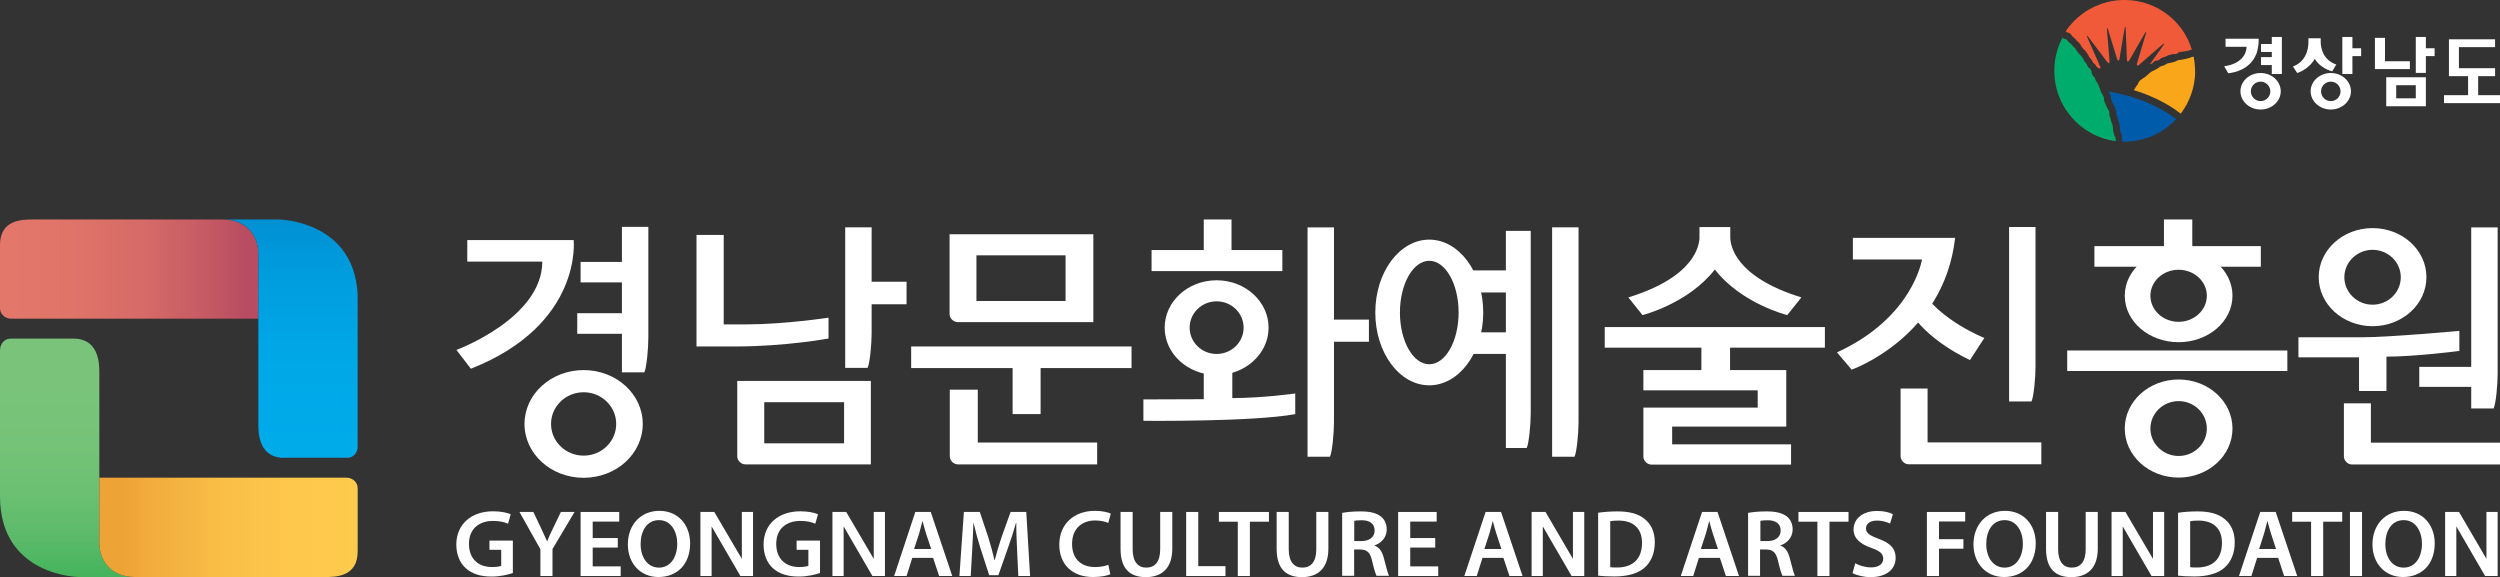 <?xml version="1.0" encoding="UTF-8"?>
<svg id="Layer_2" data-name="Layer 2" xmlns="http://www.w3.org/2000/svg" xmlns:xlink="http://www.w3.org/1999/xlink" viewBox="0 0 223.26 51.53">
  <rect x="0" y="0" width="223.26" height="51.53" fill="#333333" stroke="none"/>
  <defs>
    <style>
      .cls-1 {
        fill: none;
      }

      .cls-2 {
        fill: url(#_무제_그라디언트);
      }

      .cls-3 {
        fill: #faa61a;
      }

      .cls-4 {
        fill: #005baa;
      }

      .cls-5 {
        fill: url(#_무제_그라디언트_4);
      }

      .cls-6 {
        fill: url(#_무제_그라디언트_2);
      }

      .cls-7 {
        fill: url(#_무제_그라디언트_3);
      }

      .cls-8 {
        clip-path: url(#clippath-1);
      }

      .cls-9 {
        clip-path: url(#clippath-3);
      }

      .cls-10 {
        clip-path: url(#clippath-2);
      }

      .cls-11 {
        fill: #fff;
      }

      .cls-12 {
        fill: #f15a38;
      }

      .cls-13 {
        fill: #00ac6c;
      }

      .cls-14 {
        clip-path: url(#clippath);
      }
    </style>
    <clipPath id="clippath">
      <path class="cls-1" d="M.93,30.24c-.43,0-.93.36-.93,1.07v13.01c0,7.15,7.05,7.21,7.05,7.21h4.99c-2.39-.02-3.17-1.79-3.17-3.02,0,0,0-14.44,0-15.33s-.14-2.94-2.29-2.94H.93Z"/>
    </clipPath>
    <linearGradient id="_무제_그라디언트" data-name="무제 그라디언트" x1="-924.43" y1="448.49" x2="-923.43" y2="448.49" gradientTransform="translate(9556.32 19715.38) rotate(90) scale(21.29)" gradientUnits="userSpaceOnUse">
      <stop offset="0" stop-color="#79c47a"/>
      <stop offset=".25" stop-color="#75c378"/>
      <stop offset=".46" stop-color="#6bc072"/>
      <stop offset=".65" stop-color="#5aba69"/>
      <stop offset=".82" stop-color="#43b35b"/>
      <stop offset=".99" stop-color="#24aa4a"/>
      <stop offset="1" stop-color="#23aa4a"/>
    </linearGradient>
    <clipPath id="clippath-1">
      <path class="cls-1" d="M0,21.86v5.68c0,.43.36.93,1.07.93h22v-5.85c0-1.23-.78-3-3.17-3.02H2.94c-.93,0-2.94,0-2.94,2.27"/>
    </clipPath>
    <linearGradient id="_무제_그라디언트_2" data-name="무제 그라디언트 2" x1="-896.09" y1="494.02" x2="-895.09" y2="494.02" gradientTransform="translate(20850.58 -11471.04) scale(23.27)" gradientUnits="userSpaceOnUse">
      <stop offset="0" stop-color="#e4786a"/>
      <stop offset=".33" stop-color="#e07469"/>
      <stop offset=".6" stop-color="#d66b67"/>
      <stop offset=".85" stop-color="#c55a64"/>
      <stop offset="1" stop-color="#b74c62"/>
    </linearGradient>
    <clipPath id="clippath-2">
      <path class="cls-1" d="M19.9,19.59c2.39.02,3.17,1.79,3.17,3.02,0,0,0,14.44,0,15.34s.14,2.93,2.29,2.94c2.14,0,5.23,0,5.66,0s.93-.35.93-1.07v-13.01c0-7.14-7.05-7.21-7.05-7.21h-4.98Z"/>
    </clipPath>
    <linearGradient id="_무제_그라디언트_3" data-name="무제 그라디언트 3" x1="-939.01" y1="526.68" x2="-938.01" y2="526.68" gradientTransform="translate(-11077.22 -19754.72) rotate(-90) scale(21.08)" gradientUnits="userSpaceOnUse">
      <stop offset="0" stop-color="#00abea"/>
      <stop offset=".39" stop-color="#00a7e7"/>
      <stop offset=".71" stop-color="#009dde"/>
      <stop offset="1" stop-color="#008dd0"/>
    </linearGradient>
    <clipPath id="clippath-3">
      <path class="cls-1" d="M8.87,42.66v5.85c0,1.24.78,3,3.17,3.02h16.97c.93,0,2.93,0,2.93-2.27v-5.68c0-.43-.36-.93-1.07-.93H8.87Z"/>
    </clipPath>
    <linearGradient id="_무제_그라디언트_4" data-name="무제 그라디언트 4" x1="-967.61" y1="480.69" x2="-966.61" y2="480.69" gradientTransform="translate(-22288.6 11135.63) rotate(-180) scale(23.07)" gradientUnits="userSpaceOnUse">
      <stop offset="0" stop-color="#ffcc4e"/>
      <stop offset=".35" stop-color="#fdc84c"/>
      <stop offset=".62" stop-color="#f9be46"/>
      <stop offset=".88" stop-color="#f2ad3d"/>
      <stop offset="1" stop-color="#eea337"/>
    </linearGradient>
  </defs>
  <g id="_레이어_1" data-name="레이어 1">
    <g>
      <polygon class="cls-11" points="215.21 5.47 212.99 5.47 212.99 3.38 212.09 3.38 212.09 6.17 215.21 6.17 215.21 5.47"/>
      <polygon class="cls-11" points="202.88 6.61 203.78 6.61 203.78 3.3 202.88 3.3 202.88 3.93 201.92 3.93 201.92 4.64 202.88 4.64 202.88 5.1 201.92 5.1 201.92 5.81 202.88 5.81 202.88 6.61"/>
      <polygon class="cls-11" points="221.31 8.5 221.31 6.8 222.82 6.8 222.82 6.09 219.59 6.09 219.59 4.21 222.82 4.21 222.82 3.51 218.7 3.51 218.7 6.8 220.41 6.8 220.41 8.5 218.26 8.5 218.26 9.21 223.26 9.21 223.26 8.5 221.31 8.5"/>
      <polygon class="cls-11" points="216.64 3.3 215.74 3.3 215.74 6.51 216.64 6.51 216.64 5.01 217.42 5.01 217.42 4.31 216.64 4.31 216.64 3.3"/>
      <path class="cls-11" d="M213.99,7.61h1.75v1.17h-1.75v-1.17ZM213.1,9.49h3.54v-2.59h-3.54v2.59Z"/>
      <path class="cls-11" d="M201.88,9.03c-.48,0-.87-.39-.87-.87s.39-.87.87-.87.87.39.87.87-.39.87-.87.87M201.88,6.52c-.99,0-1.8.73-1.8,1.63s.81,1.63,1.8,1.63,1.8-.73,1.8-1.63-.81-1.63-1.8-1.63"/>
      <path class="cls-11" d="M208.15,9.03c-.48,0-.87-.39-.87-.87s.39-.87.87-.87.87.39.87.87-.39.87-.87.87M208.15,6.52c-.99,0-1.8.73-1.8,1.63s.81,1.63,1.8,1.63,1.8-.73,1.8-1.63-.81-1.63-1.8-1.63"/>
      <path class="cls-11" d="M201.49,4.86s.24-.63.22-1.4h-2.96v.72h1.88s.07,1.44-2,1.74l.36.62c.65-.06,1.97-.39,2.49-1.69"/>
      <path class="cls-11" d="M208.28,6.36l.36-.6c-1.4-.47-1.39-1.87-1.39-2.02v-.32h-1.1v.33c0,.13.05,1.65-1.38,2.19l.38.58s1-.28,1.57-1.27c.5.87,1.55,1.12,1.55,1.12"/>
      <polygon class="cls-11" points="210.08 3.3 209.18 3.3 209.18 6.61 210.08 6.61 210.08 5.01 210.86 5.01 210.86 4.31 210.08 4.31 210.08 3.3"/>
      <path class="cls-12" d="M189.85,0c-2.23-.04-4.21,1.07-5.37,2.78.02.02.04.05.06.07.01.01.02.03.03.04,0,0,.01,0,.02,0,.08.01.21.04.31.13.07.06.11.13.14.18.01.02.03.05.04.06.02.02.05.04.08.06.05.04.1.08.15.13.04.05.08.09.12.14.03.03.05.06.08.09.02.02.05.05.08.07.04.04.09.08.14.14.06.07.1.14.12.2.01.02.03.05.03.06.04.05.08.1.12.15l.06.08s.04.04.06.06c.05.04.11.09.16.16.04.05.07.1.1.15.02.03.04.07.07.1.05.07.08.14.1.19.01.03.03.06.04.08.01.02.03.04.06.06.04.04.09.09.14.16.05.07.07.14.1.2,0,.02.02.05.03.06,0,0,.02.01.03.02.06.04.14.1.21.2.03.06.06.11.08.16l.12.08c.2.13.28.06.18-.15l-1.12-2.54c-.09-.22-.06-.24.09-.05l1.66,2.2c.14.19.24.15.22-.09l-.23-2.76c-.02-.24.02-.25.1-.02l.8,2.6c.08.23.18.22.22-.01l.45-2.69c.05-.23.09-.23.1,0l.11,2.75c0,.24.11.26.23.06l1.37-2.38c.12-.21.16-.19.09.04l-.78,2.62c-.07.23.02.29.2.13l2.06-1.79c.18-.16.21-.12.08.07l-1.18,1.66c.06,0,.12,0,.17-.03.1-.05.15-.18.25-.23.1-.05.23-.03.33-.07.1-.04.17-.16.27-.2.1-.04.21-.07.31-.11.11-.04.21-.1.32-.14.11-.04.23-.05.34-.09.11-.03.24.01.35-.02.12-.03.2-.16.32-.18.11-.03.23-.01.34-.04.12-.03.23-.02.34-.05.12-.02.22-.09.33-.11.02,0,.04,0,.06,0C195,1.93,192.66.06,189.85,0"/>
      <path class="cls-13" d="M188.89,12.27s0-.01,0-.02c0,0,0-.02-.01-.03-.03-.05-.07-.13-.09-.22,0-.04-.02-.08-.03-.12-.01-.05-.03-.1-.04-.16-.02-.07-.02-.14-.02-.2,0-.03,0-.07,0-.09-.01-.06-.02-.12-.03-.17,0-.04-.01-.08-.02-.11,0-.03-.02-.06-.04-.1-.02-.05-.04-.1-.06-.17l-.02-.06-.05-.21s-.02-.07-.04-.11c-.02-.05-.04-.1-.05-.15-.03-.1-.02-.19-.02-.25,0-.02,0-.04,0-.05-.01-.04-.03-.08-.04-.12-.02-.04-.03-.09-.05-.14,0,0-.02-.03-.03-.05-.04-.05-.09-.12-.12-.21,0-.03-.02-.06-.04-.09-.02-.05-.05-.1-.07-.16-.02-.05-.04-.1-.06-.15l-.04-.11c-.04-.11-.03-.21-.03-.28,0,0,0-.02,0-.03-.01-.02-.02-.05-.04-.08-.02-.05-.05-.1-.08-.16,0-.02-.03-.05-.04-.07-.03-.05-.07-.11-.1-.18-.02-.06-.04-.11-.06-.16-.01-.04-.02-.08-.03-.1-.02-.05-.04-.09-.05-.14-.02-.04-.03-.09-.05-.12l-.05-.12c-.02-.05-.04-.1-.07-.15,0-.02-.03-.05-.05-.07-.03-.04-.08-.1-.11-.17-.04-.07-.06-.15-.07-.2,0-.02,0-.04-.01-.06,0,0-.02-.02-.03-.02-.05-.04-.13-.1-.18-.2-.05-.09-.07-.18-.08-.25,0-.02,0-.04,0-.05-.03-.06-.06-.12-.07-.17,0-.03-.02-.05-.03-.07,0,0-.02-.01-.03-.02-.06-.04-.14-.09-.2-.19-.04-.07-.07-.14-.09-.19-.01-.03-.02-.06-.03-.07-.01-.02-.04-.04-.06-.07-.04-.04-.08-.09-.12-.14-.05-.07-.07-.13-.1-.18-.01-.03-.03-.06-.03-.07-.03-.05-.06-.09-.09-.13-.03-.04-.05-.08-.07-.11-.01-.02-.04-.04-.07-.06-.04-.04-.1-.08-.14-.14l-.06-.08s-.07-.09-.11-.14c-.06-.07-.09-.14-.12-.19,0-.02-.02-.05-.03-.06-.02-.03-.06-.06-.09-.09-.04-.03-.08-.07-.12-.11-.03-.04-.06-.07-.09-.11-.03-.04-.07-.08-.1-.11-.02-.02-.05-.05-.09-.07-.04-.03-.09-.06-.13-.11-.06-.06-.1-.13-.14-.18,0-.01-.01-.02-.02-.03,0,0-.01,0-.02,0-.08-.01-.19-.04-.29-.12-.02-.02-.04-.03-.05-.05-.46.85-.72,1.83-.74,2.86-.06,3.26,2.34,5.98,5.49,6.4,0-.02-.01-.04-.02-.07-.02-.11,0-.21.02-.28"/>
      <path class="cls-4" d="M188.34,8.23s.03.06.05.09c.03.05.06.11.09.18.04.11.03.21.03.28,0,.01,0,.02,0,.03l.03.08c.02.05.04.11.06.16,0,.02.02.06.04.09.02.05.05.11.08.18h0s.02.02.03.04c.04.05.09.12.12.22.01.03.02.07.04.11.02.05.04.11.06.17.03.1.03.19.02.26,0,.02,0,.04,0,.05,0,.03.02.06.03.1.02.05.04.1.06.17l.06.22.02.06s.02.06.03.09c.02.05.04.11.06.18.01.06.02.12.03.18,0,.04.01.08.02.11.02.08.02.15.02.21,0,.03,0,.07,0,.09,0,.03.02.07.03.11.01.05.03.11.04.17,0,0,.01.03.02.04.03.05.07.13.09.23.02.11,0,.21-.02.28,0,0,0,.02,0,.03,0,.02.01.04.02.07.01.04.03.09.04.14.02,0,.03,0,.04,0,1.87.04,3.57-.74,4.76-2.01-2.2-1.69-4.9-2.28-6.05-2.47,0,.01.01.03.02.04"/>
      <path class="cls-3" d="M196.03,6.46c0-.48-.04-.95-.13-1.4-.04,0-.08.01-.12.02-.11.02-.2.09-.31.11-.11.02-.21.05-.31.08-.11.03-.23.03-.33.06-.11.03-.23.02-.33.05-.11.03-.19.11-.29.14-.11.04-.23.04-.33.08-.11.04-.23.03-.33.07-.1.04-.19.12-.28.16-.1.04-.22.06-.32.1-.11.05-.19.15-.28.2-.1.05-.2.1-.29.15-.1.06-.21.09-.3.15-.1.06-.16.16-.25.22-.1.07-.17.16-.25.22-.09.08-.21.11-.28.18-.07.07-.15.11-.22.16l-.14.23c-.03.11-.03.19-.07.12l-.31.49c1.28.39,2.82,1.04,4.19,2.1.78-1.03,1.26-2.31,1.29-3.71"/>
      <g>
        <g class="cls-14">
          <rect class="cls-2" y="30.24" width="12.04" height="21.29"/>
        </g>
        <g class="cls-8">
          <rect class="cls-6" y="19.59" width="23.07" height="8.87"/>
        </g>
        <g class="cls-10">
          <rect class="cls-7" x="19.9" y="19.59" width="12.04" height="21.29"/>
        </g>
        <g class="cls-9">
          <rect class="cls-5" x="8.87" y="42.66" width="23.07" height="8.87"/>
        </g>
        <polygon class="cls-11" points="107.5 19.6 107.5 22.33 102.84 22.33 102.84 24.21 114.52 24.21 114.52 22.33 109.98 22.33 109.98 19.6 107.5 19.6"/>
        <rect class="cls-11" x="184.61" y="31.3" width="19.66" height="1.83"/>
        <g>
          <path class="cls-11" d="M41.73,21.44h9.5s.83,7.54-9.18,11.49l-1.29-1.68s7.67-2.82,7.67-7.89h-6.7v-1.93Z"/>
          <path class="cls-11" d="M52.12,33.05c-2.91,0-5.28,2.15-5.28,4.81s2.36,4.81,5.28,4.81,5.28-2.15,5.28-4.81-2.36-4.81-5.28-4.81M52.12,40.69c-1.61,0-2.91-1.27-2.91-2.83s1.3-2.83,2.91-2.83,2.91,1.27,2.91,2.83-1.3,2.83-2.91,2.83"/>
          <path class="cls-11" d="M108.65,25.03c-2.56,0-4.64,1.89-4.64,4.23s2.08,4.23,4.64,4.23,4.64-1.9,4.64-4.23-2.08-4.23-4.64-4.23M108.65,31.61c-1.33,0-2.41-1.05-2.41-2.35s1.08-2.35,2.41-2.35,2.41,1.05,2.41,2.35-1.08,2.35-2.41,2.35"/>
          <path class="cls-11" d="M127.64,21.4c-2.66,0-4.82,2.91-4.82,6.51s2.16,6.5,4.82,6.5,4.82-2.91,4.82-6.5-2.16-6.51-4.82-6.51M127.64,32.53c-1.45,0-2.62-2.07-2.62-4.62s1.17-4.62,2.62-4.62,2.62,2.07,2.62,4.62-1.17,4.62-2.62,4.62"/>
          <path class="cls-11" d="M65.84,40.75c0,.38.34.72.72.72h11.21v-7.45h-11.93v6.73ZM68.25,35.92h7.13v3.67h-7.13v-3.67Z"/>
          <path class="cls-11" d="M85.52,28.77h12.12v-7.85h-12.84v7.12c0,.39.34.72.72.72M87.2,22.8h7.96v4.08h-7.96v-4.08ZM81.37,30.94v1.93h9.06v4.11h2.5v-4.11h8.12v-1.93h-19.68ZM87.32,34.8h-2.5v5.95c0,.38.34.72.72.72h12.44v-1.95h-10.66v-4.72Z"/>
          <path class="cls-11" d="M172.14,39.52v-4.82h-2.41v6.04c0,.38.34.72.72.72h11.85v-1.95h-10.16Z"/>
          <path class="cls-11" d="M211.73,39.53v-3.51h-2.41v4.74c0,.38.34.72.72.72h13.22v-1.95h-11.53Z"/>
          <path class="cls-11" d="M162.97,31.05v-1.84h-19.66v1.84h8.63v2h-5.18v1.81h10.21v1.54h-10.21v4.37c0,.38.34.72.72.72h12.47v-1.81h-10.62v-1.58h10.19v-5.05h-5.02v-2h8.49Z"/>
          <path class="cls-11" d="M102.11,35.68v1.9s9.88.1,13.56-.6v-1.84s-2.91.41-5.62.41v-2.77h-2.55v2.87l-5.39.02Z"/>
          <path class="cls-11" d="M165.47,21.24v1.93h6.17s-.78,5.18-7.59,8.3l1.31,1.54s8.24-2.88,9.24-11.77h-9.13Z"/>
          <path class="cls-11" d="M177.21,30.18s-4.01-1.57-5.71-4.41l-1.11,1.75c1.59,2.91,5.54,4.63,5.54,4.63l1.28-1.97Z"/>
          <path class="cls-11" d="M194.56,33.89c-2.66,0-4.81,1.96-4.81,4.38s2.15,4.38,4.81,4.38,4.81-1.96,4.81-4.38-2.15-4.38-4.81-4.38M194.56,40.72c-1.39,0-2.52-1.1-2.52-2.45s1.13-2.45,2.52-2.45,2.52,1.1,2.52,2.45-1.13,2.45-2.52,2.45"/>
          <path class="cls-11" d="M211.88,20.37c-2.66,0-4.81,1.96-4.81,4.38s2.15,4.38,4.81,4.38,4.81-1.96,4.81-4.38-2.15-4.38-4.81-4.38M211.88,27.21c-1.39,0-2.52-1.1-2.52-2.45s1.13-2.45,2.52-2.45,2.52,1.1,2.52,2.45-1.13,2.45-2.52,2.45"/>
          <path class="cls-11" d="M194.56,22.26c-2.66,0-4.81,1.86-4.81,4.15s2.15,4.15,4.81,4.15,4.81-1.86,4.81-4.15-2.15-4.15-4.81-4.15M194.56,28.74c-1.39,0-2.52-1.04-2.52-2.33s1.13-2.32,2.52-2.32,2.52,1.04,2.52,2.32-1.13,2.33-2.52,2.33"/>
          <polygon class="cls-11" points="201.9 23.82 187.04 23.82 187.04 21.98 193.25 21.98 193.25 19.6 195.78 19.6 195.78 21.98 201.9 21.98 201.9 23.82"/>
          <path class="cls-11" d="M64.63,28.97h1.99c3.41,0,7.37-.6,7.37-.6v1.86s-3.85.71-8.26.71h-3.53v-9.96h2.43v7.98Z"/>
          <path class="cls-11" d="M122.25,28.54h-3.12v-8.23h-2.36v20.48h2c.2-.4.36-2.1.36-3.09v-7.18h3.12v-1.97Z"/>
          <path class="cls-11" d="M140.97,20.3h-2.36v20.49h2c.2-.41.36-2.1.36-3.09v-17.39Z"/>
          <path class="cls-11" d="M181.78,20.27h-2.36v15.58h2c.2-.41.36-2.1.36-3.09v-12.48Z"/>
          <path class="cls-11" d="M220.69,20.3v12.46h-4.64v1.79h4.64v1.93h2c.2-.41.36-2.1.36-3.09v-13.08h-2.36Z"/>
          <path class="cls-11" d="M55.54,20.27v3.12h-3.69v1.83h3.69v2.75h-3.99v1.84h3.99v3.44h2c.2-.41.36-2.1.36-3.1v-9.89h-2.36Z"/>
          <path class="cls-11" d="M80.96,25.16h-3.12v-4.86h-2.36v12.55h2c.2-.41.36-2.1.36-3.09v-2.59h3.12v-2Z"/>
          <path class="cls-11" d="M134.48,20.62v3.53h-3.39v1.97h3.39v3.56h-3.23v1.93h3.23v8.4h1.86c.2-.41.36-2.1.36-3.1v-16.29h-2.23Z"/>
          <path class="cls-11" d="M153.14,24.06c2.38,3.07,6.47,4.08,6.47,4.08l1.26-1.58c-6.02-1.86-6.35-4.72-6.35-5.39v-.89h-2.75v.89c0,.67-.33,3.53-6.35,5.39l1.26,1.58s4.09-1.02,6.47-4.08"/>
          <path class="cls-11" d="M205.25,30.12h5.72c2.39,0,8.66-.57,8.66-.57v1.79s-3.9.51-6.51.51v3.07h-2.45v-3.01h-5.41v-1.79Z"/>
          <path class="cls-11" d="M45.81,51.17c-.38.13-1.11.32-1.9.32-1,0-1.76-.24-2.33-.76-.53-.48-.83-1.24-.83-2.1.01-1.82,1.34-2.97,3.29-2.97.73,0,1.3.14,1.57.27l-.24.84c-.32-.14-.72-.25-1.34-.25-1.26,0-2.15.72-2.15,2.05s.83,2.07,2.06,2.07c.39,0,.68-.05.82-.11v-1.43h-1.05v-.82h2.09v2.89Z"/>
          <path class="cls-11" d="M48.26,51.44v-2.39l-1.87-3.33h1.24l.7,1.47c.2.42.35.75.52,1.14h.02c.14-.36.3-.72.51-1.14l.71-1.47h1.22l-1.97,3.31v2.41h-1.08Z"/>
          <polygon class="cls-11" points="55.17 48.9 52.93 48.9 52.93 50.58 55.43 50.58 55.43 51.44 51.85 51.44 51.85 45.72 55.3 45.72 55.3 46.58 52.93 46.58 52.93 48.05 55.17 48.05 55.17 48.9"/>
          <path class="cls-11" d="M61.63,48.52c0,1.92-1.2,3.01-2.83,3.01s-2.73-1.24-2.73-2.91c0-1.76,1.15-3,2.82-3s2.74,1.26,2.74,2.9M57.21,48.59c0,1.17.61,2.1,1.64,2.1s1.63-.94,1.63-2.14c0-1.08-.55-2.1-1.63-2.1s-1.64.96-1.64,2.14"/>
          <path class="cls-11" d="M73.24,51.17c-.38.13-1.11.32-1.9.32-1,0-1.76-.24-2.33-.76-.53-.48-.82-1.24-.82-2.1,0-1.82,1.33-2.97,3.29-2.97.73,0,1.3.14,1.57.27l-.24.84c-.32-.14-.72-.25-1.34-.25-1.26,0-2.15.72-2.15,2.05s.83,2.07,2.05,2.07c.4,0,.68-.05.82-.11v-1.43h-1.05v-.82h2.09v2.89Z"/>
          <path class="cls-11" d="M81.47,49.82l-.51,1.62h-1.11l1.89-5.72h1.38l1.92,5.72h-1.17l-.54-1.62h-1.87ZM83.16,49.03l-.47-1.41c-.11-.35-.21-.74-.3-1.07h-.02c-.09.33-.18.73-.28,1.07l-.46,1.41h1.52Z"/>
          <path class="cls-11" d="M90.83,49.1c-.03-.74-.08-1.63-.07-2.4h-.03c-.19.7-.44,1.47-.7,2.19l-.87,2.48h-.82l-.79-2.44c-.23-.73-.44-1.51-.6-2.22h-.02c-.03.75-.06,1.66-.11,2.43l-.13,2.3h-1.01l.4-5.72h1.42l.77,2.3c.21.67.39,1.35.54,1.99h.03c.16-.62.36-1.32.59-2l.82-2.29h1.4l.34,5.72h-1.05l-.11-2.33Z"/>
          <path class="cls-11" d="M99.16,51.28c-.25.12-.82.25-1.54.25-1.88,0-3.02-1.14-3.02-2.89,0-1.88,1.36-3.02,3.17-3.02.71,0,1.21.14,1.43.25l-.23.83c-.28-.12-.68-.22-1.16-.22-1.2,0-2.07.73-2.07,2.1,0,1.27.75,2.06,2.06,2.06.43,0,.89-.08,1.18-.2l.17.82Z"/>
          <path class="cls-11" d="M101.15,45.72v3.33c0,1.12.48,1.64,1.21,1.64.78,0,1.25-.52,1.25-1.64v-3.33h1.08v3.27c0,1.76-.94,2.55-2.36,2.55s-2.26-.74-2.26-2.54v-3.28h1.08Z"/>
          <polygon class="cls-11" points="105.93 45.72 107.01 45.72 107.01 50.56 109.44 50.56 109.44 51.44 105.93 51.44 105.93 45.72"/>
          <polygon class="cls-11" points="110.54 46.59 108.85 46.59 108.85 45.72 113.32 45.72 113.32 46.59 111.62 46.59 111.62 51.44 110.54 51.44 110.54 46.59"/>
          <path class="cls-11" d="M115.09,45.72v3.33c0,1.12.48,1.64,1.21,1.64.78,0,1.25-.52,1.25-1.64v-3.33h1.08v3.27c0,1.76-.94,2.55-2.36,2.55s-2.26-.74-2.26-2.54v-3.28h1.08Z"/>
          <path class="cls-11" d="M119.87,45.8c.41-.08,1.01-.13,1.63-.13.85,0,1.42.14,1.83.46.32.26.51.66.51,1.15,0,.74-.52,1.24-1.08,1.42v.03c.43.15.68.55.82,1.1.19.71.35,1.37.46,1.59h-1.11c-.09-.17-.24-.64-.4-1.35-.17-.75-.45-.98-1.06-1h-.54v2.35h-1.07v-5.63ZM120.94,48.32h.64c.73,0,1.18-.37,1.18-.94,0-.62-.45-.92-1.15-.92-.34,0-.56.03-.67.05v1.81Z"/>
          <polygon class="cls-11" points="128.17 48.9 125.94 48.9 125.94 50.58 128.44 50.58 128.44 51.44 124.86 51.44 124.86 45.72 128.3 45.72 128.3 46.58 125.94 46.58 125.94 48.05 128.17 48.05 128.17 48.9"/>
          <path class="cls-11" d="M132.39,49.82l-.51,1.62h-1.11l1.9-5.72h1.38l1.92,5.72h-1.17l-.54-1.62h-1.87ZM134.08,49.03l-.46-1.41c-.12-.35-.21-.74-.3-1.07h-.02c-.09.33-.18.73-.28,1.07l-.46,1.41h1.52Z"/>
          <path class="cls-11" d="M142.72,45.79c.48-.07,1.08-.12,1.72-.12,1.11,0,1.86.22,2.41.66.58.45.93,1.14.93,2.1,0,1.03-.36,1.78-.92,2.27-.59.52-1.53.78-2.68.78-.62,0-1.1-.03-1.46-.07v-5.63ZM143.8,50.65c.15.03.37.03.6.03,1.4,0,2.24-.75,2.24-2.2,0-1.26-.75-1.99-2.1-1.99-.34,0-.58.02-.74.06v4.1Z"/>
          <path class="cls-11" d="M151.72,49.82l-.51,1.62h-1.11l1.9-5.72h1.38l1.92,5.72h-1.17l-.54-1.62h-1.87ZM153.42,49.03l-.47-1.41c-.11-.35-.21-.74-.3-1.07h-.02c-.09.33-.18.73-.28,1.07l-.46,1.41h1.52Z"/>
          <path class="cls-11" d="M156.12,45.8c.41-.08,1.01-.13,1.63-.13.85,0,1.42.14,1.83.46.33.26.51.66.51,1.15,0,.74-.52,1.24-1.08,1.42v.03c.43.15.68.55.82,1.1.19.71.35,1.37.46,1.59h-1.11c-.09-.17-.24-.64-.4-1.35-.18-.75-.45-.98-1.06-1h-.54v2.35h-1.07v-5.63ZM157.2,48.32h.64c.73,0,1.18-.37,1.18-.94,0-.62-.45-.92-1.15-.92-.34,0-.56.03-.66.05v1.81Z"/>
          <polygon class="cls-11" points="162.3 46.59 160.61 46.59 160.61 45.72 165.08 45.72 165.08 46.59 163.38 46.59 163.38 51.44 162.3 51.44 162.3 46.59"/>
          <path class="cls-11" d="M165.68,50.3c.34.2.88.37,1.43.37.68,0,1.07-.31,1.07-.78,0-.43-.3-.69-1.04-.95-.98-.34-1.61-.84-1.61-1.66,0-.94.81-1.65,2.1-1.65.64,0,1.11.13,1.41.29l-.25.84c-.22-.11-.63-.27-1.18-.27-.68,0-.97.35-.97.69,0,.44.34.64,1.13.94,1.03.37,1.52.87,1.52,1.7,0,.93-.72,1.72-2.24,1.72-.63,0-1.28-.17-1.61-.36l.24-.87Z"/>
          <polygon class="cls-11" points="172.08 45.72 175.5 45.72 175.5 46.57 173.16 46.57 173.16 48.15 175.34 48.15 175.34 49 173.16 49 173.16 51.44 172.08 51.44 172.08 45.72"/>
          <path class="cls-11" d="M181.8,48.52c0,1.92-1.21,3.01-2.83,3.01s-2.73-1.24-2.73-2.91c0-1.76,1.15-3,2.82-3s2.74,1.26,2.74,2.9M177.38,48.59c0,1.17.61,2.1,1.64,2.1s1.63-.94,1.63-2.14c0-1.08-.55-2.1-1.63-2.1s-1.64.96-1.64,2.14"/>
          <path class="cls-11" d="M183.8,45.72v3.33c0,1.12.48,1.64,1.21,1.64.78,0,1.25-.52,1.25-1.64v-3.33h1.08v3.27c0,1.76-.94,2.55-2.36,2.55s-2.26-.74-2.26-2.54v-3.28h1.08Z"/>
          <path class="cls-11" d="M194.51,45.79c.48-.07,1.08-.12,1.72-.12,1.11,0,1.86.22,2.41.66.58.45.93,1.14.93,2.1,0,1.03-.36,1.78-.92,2.27-.59.52-1.53.78-2.68.78-.62,0-1.1-.03-1.46-.07v-5.63ZM195.59,50.65c.15.03.38.03.6.03,1.4,0,2.24-.75,2.24-2.2,0-1.26-.75-1.99-2.1-1.99-.34,0-.58.02-.74.06v4.1Z"/>
          <path class="cls-11" d="M201.57,49.82l-.51,1.62h-1.11l1.9-5.72h1.38l1.92,5.72h-1.17l-.53-1.62h-1.87ZM203.26,49.03l-.46-1.41c-.11-.35-.21-.74-.3-1.07h-.02c-.09.33-.19.73-.28,1.07l-.45,1.41h1.52Z"/>
          <polygon class="cls-11" points="206.39 46.59 204.7 46.59 204.7 45.72 209.17 45.72 209.17 46.59 207.47 46.59 207.47 51.44 206.39 51.44 206.39 46.59"/>
          <rect class="cls-11" x="209.86" y="45.72" width="1.08" height="5.72"/>
          <path class="cls-11" d="M217.43,48.52c0,1.92-1.2,3.01-2.83,3.01s-2.73-1.24-2.73-2.91c0-1.76,1.15-3,2.82-3s2.74,1.26,2.74,2.9M213.02,48.59c0,1.17.6,2.1,1.64,2.1s1.63-.94,1.63-2.14c0-1.08-.55-2.1-1.63-2.1s-1.64.96-1.64,2.14"/>
          <polygon class="cls-11" points="62.55 45.72 62.55 51.44 63.55 51.44 63.55 47.01 66.12 51.44 67.25 51.44 67.25 45.72 66.25 45.72 66.25 49.91 63.79 45.72 62.55 45.72"/>
          <polygon class="cls-11" points="74.34 45.72 74.34 51.44 75.34 51.44 75.34 47.01 77.91 51.44 79.03 51.44 79.03 45.72 78.03 45.72 78.03 49.91 75.57 45.72 74.34 45.72"/>
          <polygon class="cls-11" points="136.78 45.72 136.78 51.44 137.78 51.44 137.78 47.01 140.35 51.44 141.48 51.44 141.48 45.72 140.47 45.72 140.47 49.91 138.02 45.72 136.78 45.72"/>
          <polygon class="cls-11" points="188.57 45.72 188.57 51.44 189.57 51.44 189.57 47.01 192.14 51.44 193.27 51.44 193.27 45.72 192.27 45.72 192.27 49.91 189.81 45.72 188.57 45.72"/>
          <polygon class="cls-11" points="218.36 45.72 218.36 51.44 219.36 51.44 219.36 47.01 221.93 51.44 223.05 51.44 223.05 45.72 222.05 45.72 222.05 49.91 219.6 45.72 218.36 45.72"/>
        </g>
      </g>
    </g>
  </g>
</svg>